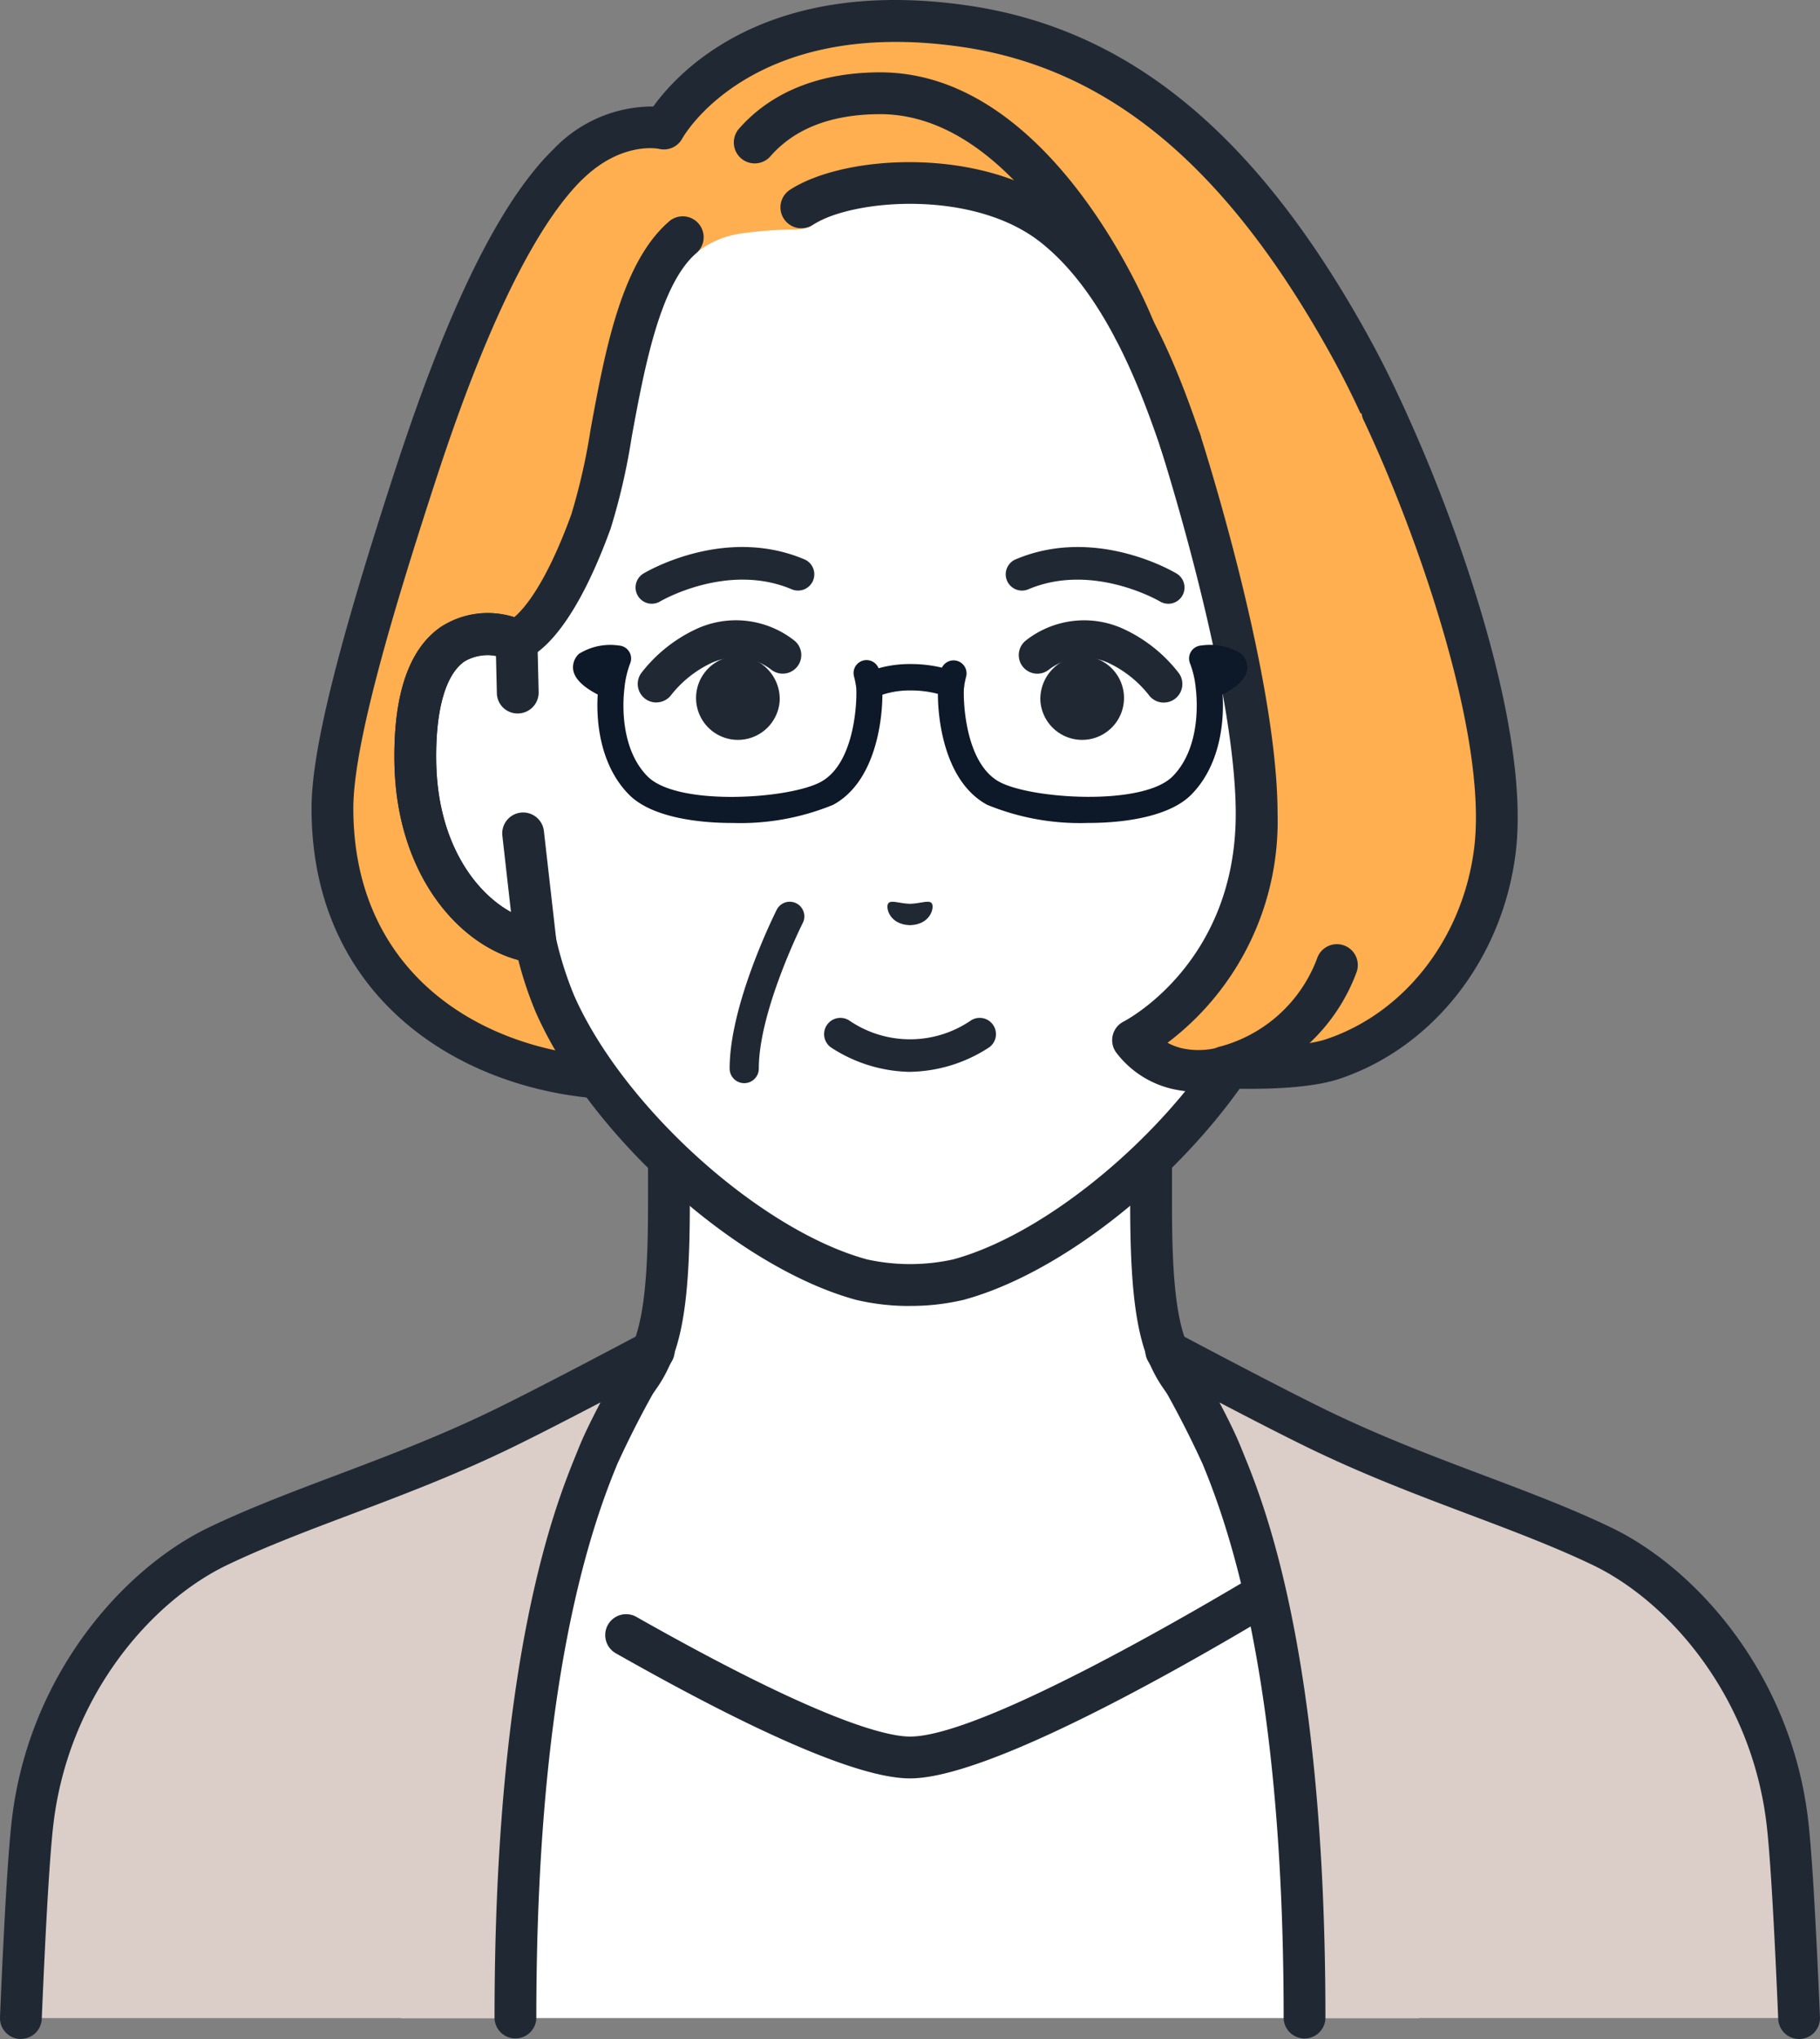 <svg id="グループ_36566" data-name="グループ 36566" xmlns="http://www.w3.org/2000/svg" xmlns:xlink="http://www.w3.org/1999/xlink" width="127.564" height="142.82" viewBox="0 0 127.564 142.82">
  <rect x="0" y="0" width="127.564" height="142.82" fill="#808080" stroke="none"/>
  <defs>
    <clipPath id="clip-path">
      <rect id="長方形_15015" data-name="長方形 15015" width="127.564" height="142.82" fill="none"/>
    </clipPath>
  </defs>
  <g id="グループ_36565" data-name="グループ 36565" clip-path="url(#clip-path)">
    <path id="パス_37225" data-name="パス 37225" d="M179.5,305.417c-12.055-4.533-15.7-7.227-17.782-9.574s-2.722-5.343-2.722-12.95V259.242l-16.9,4.16-16.9-4.16v23.651c0,7.607-.637,10.6-2.722,12.95s-5.727,5.041-17.782,9.574,23.915,26.194,23.915,26.194h26.973s35.956-21.666,23.915-26.194" transform="translate(-78.314 -198.599)" fill="#fff"/>
    <path id="パス_37226" data-name="パス 37226" d="M150.793,328.277a1.465,1.465,0,0,1-.757-2.72c10.9-6.569,26.069-17.795,25.667-22.184-.021-.231-.077-.845-1.511-1.384-11.842-4.452-15.9-7.206-18.362-9.972-2.37-2.668-3.092-5.921-3.092-13.923V256.312l-15.082,3.713a1.465,1.465,0,0,1-.7,0l-15.082-3.713v21.782c0,8-.723,11.255-3.092,13.923-2.457,2.766-6.52,5.52-18.361,9.972-1.435.539-1.491,1.153-1.512,1.384-.4,4.39,14.767,15.615,25.667,22.184a1.465,1.465,0,1,1-1.512,2.509c-4.646-2.8-27.786-17.16-27.072-24.96.112-1.219.792-2.879,3.4-3.859,11.943-4.491,15.326-7.064,17.2-9.176,1.8-2.03,2.353-4.828,2.353-11.977V254.443a1.464,1.464,0,0,1,1.815-1.422l16.547,4.074,16.546-4.074a1.465,1.465,0,0,1,1.815,1.422v23.651c0,7.149.549,9.947,2.353,11.977,1.876,2.112,5.259,4.685,17.2,9.176,2.606.979,3.286,2.639,3.4,3.859.715,7.8-22.426,22.161-27.072,24.96a1.461,1.461,0,0,1-.755.21" transform="translate(-73.524 -193.8)" fill="#202933"/>
    <path id="パス_37227" data-name="パス 37227" d="M186.228,462.529s-23.353,14.9-30.429,14.9-30.477-14.9-30.477-14.9l-5.085,11.779-.121,21.379h71.367l-.121-21.379Z" transform="translate(-92.018 -354.331)" fill="#fff"/>
    <path id="パス_37228" data-name="パス 37228" d="M202.632,474.1c-3.424,0-10.368-2.952-20.64-8.775a1.465,1.465,0,0,1,1.444-2.549c12.885,7.3,17.558,8.394,19.2,8.394,5.452,0,23.245-10.59,29.641-14.67a1.465,1.465,0,0,1,1.576,2.47c-2.427,1.549-23.924,15.13-31.217,15.13" transform="translate(-138.85 -349.533)" fill="#202933"/>
    <path id="パス_37229" data-name="パス 37229" d="M379.922,418.105c-5.9-2.821-12.727-4.707-19.959-8.228-3.691-1.8-10.555-5.457-10.555-5.457a70.321,70.321,0,0,1,3.922,7.4c1.082,2.707,5.779,13.069,5.779,39.347h34.663c-.265-6.261-.544-11.326-.817-13.684-1.085-9.366-7.128-16.562-13.033-19.383" transform="translate(-267.672 -309.816)" fill="#dbcec8"/>
    <path id="パス_37230" data-name="パス 37230" d="M388.974,447.838a1.465,1.465,0,0,1-1.463-1.4c-.291-6.895-.564-11.462-.808-13.577-1.051-9.065-6.889-15.688-12.21-18.23-2.684-1.283-5.581-2.375-8.648-3.531-3.63-1.369-7.384-2.785-11.321-4.7-1.706-.83-4.1-2.063-6.18-3.15.6,1.128,1.17,2.289,1.549,3.237l.152.376c1.418,3.478,5.731,14.061,5.731,39.514a1.465,1.465,0,0,1-2.929,0c0-16.508-1.855-29.431-5.514-38.409l-.16-.394a69.23,69.23,0,0,0-3.815-7.19,1.465,1.465,0,0,1,1.942-2.05c.069.036,6.883,3.668,10.507,5.432,3.815,1.857,7.5,3.248,11.072,4.594,3.127,1.179,6.081,2.293,8.877,3.629,6.047,2.89,12.677,10.36,13.856,20.537.254,2.185.531,6.824.826,13.79a1.465,1.465,0,0,1-1.4,1.525h-.063" transform="translate(-262.876 -305.018)" fill="#202933"/>
    <path id="パス_37231" data-name="パス 37231" d="M20.11,418.105c-5.9,2.821-11.948,10.017-13.032,19.383-.273,2.358-.552,7.423-.817,13.684H40.923c0-26.278,4.7-36.64,5.779-39.347a70.318,70.318,0,0,1,3.922-7.4s-6.864,3.66-10.555,5.457c-7.232,3.52-14.054,5.406-19.959,8.228" transform="translate(-4.796 -309.816)" fill="#dbcec8"/>
    <path id="パス_37232" data-name="パス 37232" d="M1.466,447.838H1.4A1.465,1.465,0,0,1,0,446.312c.294-6.963.572-11.6.825-13.79,1.179-10.177,7.808-17.647,13.856-20.537,2.8-1.336,5.75-2.45,8.877-3.629,3.568-1.346,7.258-2.737,11.073-4.594,3.624-1.764,10.439-5.4,10.507-5.432a1.465,1.465,0,0,1,1.943,2.05,69.186,69.186,0,0,0-3.816,7.19l-.16.394c-3.659,8.978-5.514,21.9-5.514,38.409a1.465,1.465,0,0,1-2.929,0c0-25.453,4.313-36.036,5.731-39.514l.152-.376c.379-.948.952-2.109,1.549-3.237-2.081,1.087-4.475,2.32-6.181,3.15-3.937,1.916-7.691,3.332-11.322,4.7-3.067,1.157-5.963,2.249-8.647,3.531-5.32,2.542-11.158,9.165-12.209,18.23-.245,2.116-.517,6.684-.808,13.576a1.465,1.465,0,0,1-1.463,1.4" transform="translate(0 -305.018)" fill="#202933"/>
    <path id="パス_37233" data-name="パス 37233" d="M116.136,16.3c-5.16,5.015-9.215,17.184-10.979,22.623-3,9.243-5.546,18.024-5.549,22.494-.009,12.476,9.873,18.846,20.415,18.959,4.977.053,37.351-1.026,41.587-.922,6.625.161,17.161-3.006,17.84-17.634.395-8.5-2.492-21.832-8.5-32.725C164.81,17.974,156.57,8.478,143.915,6.643c-15.973-2.316-21.076,7.169-21.076,7.169s-3.328-.8-6.7,2.483" transform="translate(-76.307 -4.81)" fill="#ffaf50"/>
    <path id="パス_37234" data-name="パス 37234" d="M115.635,77.029l-.424,0c-10.537-.113-21.874-6.553-21.864-20.424,0-3.892,1.736-10.968,5.621-22.945,2.478-7.641,6.351-18.361,11.351-23.222h0A9.6,9.6,0,0,1,117.3,7.46c1.755-2.446,7.931-9.119,22.03-7.076,11.349,1.645,20.279,9.013,28.1,23.188,6.525,11.823,9.064,25.345,8.685,33.5C175.45,71.436,165.7,76.323,156.778,76.1c-2.16-.055-11.972.213-21.462.47-8.623.233-16.793.455-19.681.455m-3.274-64.493c-5.058,4.917-9.234,17.793-10.607,22.025C99.206,42.42,96.28,52.027,96.276,56.6,96.268,68.548,105.8,74,115.242,74.1c2.368.022,11.329-.217,19.995-.452,9.526-.258,19.38-.525,21.613-.47,3.659.088,15.625-.819,16.341-16.238.348-7.494-2.108-20.689-8.323-31.95-7.344-13.305-15.592-20.2-25.958-21.705-14.791-2.144-19.53,6.328-19.576,6.414a1.466,1.466,0,0,1-1.631.73c-.089-.018-2.636-.52-5.341,2.109Z" transform="translate(-71.511 -0.001)" fill="#202933"/>
    <path id="パス_37235" data-name="パス 37235" d="M144.022,61.828c-4.333,3.8-5.575,14.049-7.278,18.736-2.808,7.729-5.223,8.319-5.223,8.319h0c-3.054-1.156-7.234-.4-7.089,8.541.128,7.922,4.9,12.167,8.418,12.606a26.214,26.214,0,0,0,1.359,4.308c3.646,8.272,13.541,17.177,21.508,19.337a15.456,15.456,0,0,0,6.774,0c7.967-2.16,17.861-11.065,21.507-19.337a26.213,26.213,0,0,0,1.359-4.308h0c3.52-.439,8.29-4.684,8.418-12.606.145-8.943-4.034-9.7-7.087-8.541h0s-3.72.36-8.06-12.274c-1.341-3.9-3.914-12.371-9.451-16.744-5.16-4.075-13.693-2.148-17.122.082a3.816,3.816,0,0,1-1.148.172,26.146,26.146,0,0,0-3.649.278,6.309,6.309,0,0,0-3.232,1.43" transform="translate(-95.32 -44.038)" fill="#fff"/>
    <path id="パス_37236" data-name="パス 37236" d="M131.607,194l-.088-3.663c-3.053-1.156-7.235-.4-7.09,8.54.128,7.922,4.9,12.167,8.418,12.606l-.862-7.574Z" transform="translate(-95.319 -145.489)" fill="#fff"/>
    <path id="パス_37237" data-name="パス 37237" d="M128.052,208.139a1.527,1.527,0,0,1-.181-.011c-4.6-.574-9.566-5.688-9.7-14.036-.077-4.73,1-7.915,3.212-9.467a6.149,6.149,0,0,1,5.861-.467,1.465,1.465,0,0,1,.946,1.335l.088,3.663a1.465,1.465,0,0,1-1.429,1.5,1.446,1.446,0,0,1-1.5-1.429l-.062-2.586a2.9,2.9,0,0,0-2.22.382c-1.327.932-2.026,3.426-1.967,7.022.091,5.648,2.715,9.148,5.24,10.529l-.6-5.308a1.465,1.465,0,1,1,2.91-.331l.862,7.574a1.464,1.464,0,0,1-1.455,1.63" transform="translate(-90.524 -140.683)" fill="#202933"/>
    <path id="パス_37238" data-name="パス 37238" d="M154.306,128.679a16.1,16.1,0,0,1-3.762-.424c-8.368-2.269-18.655-11.5-22.474-20.163a26.18,26.18,0,0,1-1.218-3.645c-4.287-1.144-8.557-6.1-8.682-13.836-.077-4.73,1-7.915,3.211-9.466a5.939,5.939,0,0,1,5.173-.7c.64-.53,2.207-2.241,4.017-7.221a43.324,43.324,0,0,0,1.35-5.956c1-5.441,2.141-11.607,5.449-14.511a1.465,1.465,0,1,1,1.932,2.2c-2.544,2.233-3.629,8.115-4.5,12.841a44.705,44.705,0,0,1-1.477,6.425c-2.854,7.855-5.507,9.06-6.253,9.242a1.471,1.471,0,0,1-.866-.053,3.451,3.451,0,0,0-3.14.124c-1.327.932-2.025,3.426-1.967,7.022.115,7.109,4.242,10.815,7.135,11.176a1.464,1.464,0,0,1,1.245,1.122,24.753,24.753,0,0,0,1.28,4.064c3.445,7.815,13.048,16.467,20.544,18.5a14.051,14.051,0,0,0,6.02,0c7.483-2.029,17.086-10.68,20.537-18.511a24.74,24.74,0,0,0,1.273-4.049,1.464,1.464,0,0,1,1.245-1.122c2.893-.36,7.02-4.066,7.135-11.176.058-3.6-.64-6.089-1.967-7.022a3.407,3.407,0,0,0-3.072-.15,1.975,1.975,0,0,1-1.237.045c-1.731-.4-5.174-2.646-8.8-13.187l-.289-.849c-1.349-3.988-3.859-11.41-8.685-15.222-4.738-3.741-13.193-3.03-15.971-1.223a1.465,1.465,0,0,1-1.6-2.456c3.894-2.533,13.749-3.069,19.383,1.38,5.508,4.35,8.2,12.307,9.645,16.582l.284.836c3.215,9.359,5.9,10.977,6.552,11.24a6.029,6.029,0,0,1,5.466.607c2.208,1.552,3.288,4.737,3.211,9.466-.125,7.734-4.4,12.693-8.683,13.836a26.012,26.012,0,0,1-1.212,3.629c-3.824,8.677-14.112,17.909-22.471,20.175a16.066,16.066,0,0,1-3.77.427M127.532,80.826h0m0,0h0m-.277-.143a1.488,1.488,0,0,1,.276.142,1.467,1.467,0,0,0-.276-.142" transform="translate(-90.524 -37.203)" fill="#202933"/>
    <path id="パス_37239" data-name="パス 37239" d="M247.883,41.121a1.466,1.466,0,0,1-1.362-.924c-.062-.156-6.328-15.6-16.43-15.6-3.412,0-6.006,1-7.71,2.959a1.465,1.465,0,0,1-2.212-1.921c1.571-1.81,4.569-3.968,9.922-3.968,12.091,0,18.87,16.737,19.153,17.449a1.465,1.465,0,0,1-1.361,2" transform="translate(-168.39 -16.599)" fill="#202933"/>
    <path id="パス_37240" data-name="パス 37240" d="M342.8,124.933s5.374,16.643,5.374,26.185c0,11.436-8.661,15.854-8.661,15.854A5.471,5.471,0,0,0,342.756,169a6.9,6.9,0,0,0,3.188-.122s5.064.257,7.583-.59a17.4,17.4,0,0,0,11.335-14.542c1.042-8.208-4.039-22.754-7.9-30.89Z" transform="translate(-260.09 -94.113)" fill="#ffaf50"/>
    <path id="パス_37241" data-name="パス 37241" d="M339.286,165.794a8.091,8.091,0,0,1-1.62-.161A6.872,6.872,0,0,1,333.5,163a1.464,1.464,0,0,1,.545-2.129c.317-.164,7.862-4.2,7.862-14.549,0-9.2-5.25-25.571-5.3-25.735a1.465,1.465,0,0,1,2.788-.9c.222.689,5.444,16.974,5.444,26.636a19.435,19.435,0,0,1-7.712,16.031,4.03,4.03,0,0,0,1.126.411,5.514,5.514,0,0,0,2.442-.08,1.427,1.427,0,0,1,.526-.07c1.334.068,5.2.105,7.043-.516,5.492-1.846,9.554-7.081,10.349-13.338,1.007-7.935-4.1-22.334-7.772-30.077a1.465,1.465,0,0,1,2.646-1.256c3.29,6.93,9.2,22.475,8.031,31.7-.935,7.364-5.771,13.545-12.321,15.747-2.466.829-6.733.722-7.882.675a8.412,8.412,0,0,1-2.029.245" transform="translate(-255.294 -89.315)" fill="#202933"/>
    <path id="パス_37242" data-name="パス 37242" d="M362.214,292.846a1.465,1.465,0,0,1-.3-2.9,10.018,10.018,0,0,0,6.769-6.184,1.465,1.465,0,1,1,2.749,1.013,12.979,12.979,0,0,1-8.907,8.036,1.455,1.455,0,0,1-.307.033" transform="translate(-276.361 -216.65)" fill="#202933"/>
    <path id="パス_37243" data-name="パス 37243" d="M192.387,191.5a1.3,1.3,0,0,1-1.062-2.05,10.411,10.411,0,0,1,3.766-3.049,6.615,6.615,0,0,1,6.945.741,1.3,1.3,0,1,1-1.577,2.072,4.078,4.078,0,0,0-4.254-.46,7.878,7.878,0,0,0-2.758,2.2,1.306,1.306,0,0,1-1.061.542" transform="translate(-146.387 -142.295)" fill="#202933"/>
    <path id="パス_37244" data-name="パス 37244" d="M191.571,167.763a1.139,1.139,0,0,1-.59-2.114c.229-.138,5.672-3.349,11.253-1.007a1.139,1.139,0,1,1-.881,2.1c-4.5-1.888-9.152.831-9.2.859a1.135,1.135,0,0,1-.583.161" transform="translate(-145.884 -125.475)" fill="#202933"/>
    <path id="パス_37245" data-name="パス 37245" d="M214.439,199.549a2.934,2.934,0,1,1-2.929-3.092,3.014,3.014,0,0,1,2.929,3.092" transform="translate(-159.788 -150.501)" fill="#202933"/>
    <path id="パス_37246" data-name="パス 37246" d="M315.411,191.505a1.3,1.3,0,0,1-1.064-.55,7.885,7.885,0,0,0-2.754-2.2,4.077,4.077,0,0,0-4.255.46,1.3,1.3,0,1,1-1.577-2.072,6.613,6.613,0,0,1,6.946-.741,10.411,10.411,0,0,1,3.766,3.049,1.3,1.3,0,0,1-1.062,2.053" transform="translate(-233.842 -142.293)" fill="#202933"/>
    <path id="パス_37247" data-name="パス 37247" d="M312.824,167.764a1.136,1.136,0,0,1-.586-.163c-.044-.026-4.7-2.745-9.2-.858a1.139,1.139,0,1,1-.881-2.1c5.581-2.342,11.025.869,11.253,1.007a1.139,1.139,0,0,1-.588,2.116" transform="translate(-230.941 -125.475)" fill="#202933"/>
    <path id="パス_37248" data-name="パス 37248" d="M311.715,199.549a2.934,2.934,0,1,0,2.929-3.092,3.014,3.014,0,0,0-2.929,3.092" transform="translate(-238.797 -150.501)" fill="#202933"/>
    <path id="パス_37249" data-name="パス 37249" d="M265.963,270.111c.209-.243.774.026,1.517.043.743-.018,1.308-.287,1.517-.045s-.033,1.5-1.516,1.541c-1.483-.037-1.734-1.288-1.518-1.539" transform="translate(-203.696 -206.847)" fill="#202933"/>
    <path id="パス_37250" data-name="パス 37250" d="M252.95,308.572a10.409,10.409,0,0,1-5.543-1.713A1.139,1.139,0,0,1,248.728,305a7.551,7.551,0,0,0,8.444,0,1.139,1.139,0,0,1,1.321,1.856,10.408,10.408,0,0,1-5.543,1.713" transform="translate(-189.165 -233.493)" fill="#202933"/>
    <path id="パス_37251" data-name="パス 37251" d="M218.916,194.751a1.284,1.284,0,0,0-.417-.944,4.155,4.155,0,0,0-2.805-.581.911.911,0,0,0-.778,1.267,6.517,6.517,0,0,1,.388,1.65.88.88,0,0,0,.016.137c.2,1.87-.028,4.505-1.636,6.117-2.1,2.1-9.915,1.579-12.131.382-2.4-1.3-2.553-5.659-2.489-6.573a.91.91,0,0,0,.029-.226c.051-.3.126-.58.127-.582a.91.91,0,0,0-1.7-.621,9.332,9.332,0,0,0-2.216-.253,8.137,8.137,0,0,0-2.224.294.909.909,0,0,0-1.72.58,6.71,6.71,0,0,1,.145.7c.084.589.035,5.326-2.479,6.684-2.216,1.2-10.035,1.719-12.131-.382-1.608-1.612-1.839-4.25-1.635-6.12a.887.887,0,0,0,.015-.131,6.53,6.53,0,0,1,.388-1.654.911.911,0,0,0-.778-1.267,4.155,4.155,0,0,0-2.805.581,1.284,1.284,0,0,0-.417.944c0,.671.582,1.31,1.732,1.906-.14,2.287.326,5.14,2.21,7.028,1.42,1.423,4.333,1.968,7.229,1.968a17.165,17.165,0,0,0,7.06-1.27c2.929-1.583,3.445-5.8,3.455-7.712a6.107,6.107,0,0,1,1.957-.3,7.363,7.363,0,0,1,1.932.241c0,1.888.5,6.172,3.456,7.77a17.156,17.156,0,0,0,7.06,1.27c2.9,0,5.809-.545,7.229-1.968,1.884-1.888,2.35-4.741,2.21-7.028,1.15-.6,1.732-1.234,1.732-1.906" transform="translate(-131.501 -148.011)" fill="#0d1828"/>
    <path id="パス_37252" data-name="パス 37252" d="M219.639,282.716a1.023,1.023,0,0,1-1.023-1.023c0-4.523,3.167-10.855,3.3-11.122a1.023,1.023,0,0,1,1.827.922c-.031.061-3.084,6.165-3.082,10.2a1.024,1.024,0,0,1-1.023,1.024Z" transform="translate(-167.476 -206.846)" fill="#202933"/>
  </g>
</svg>
